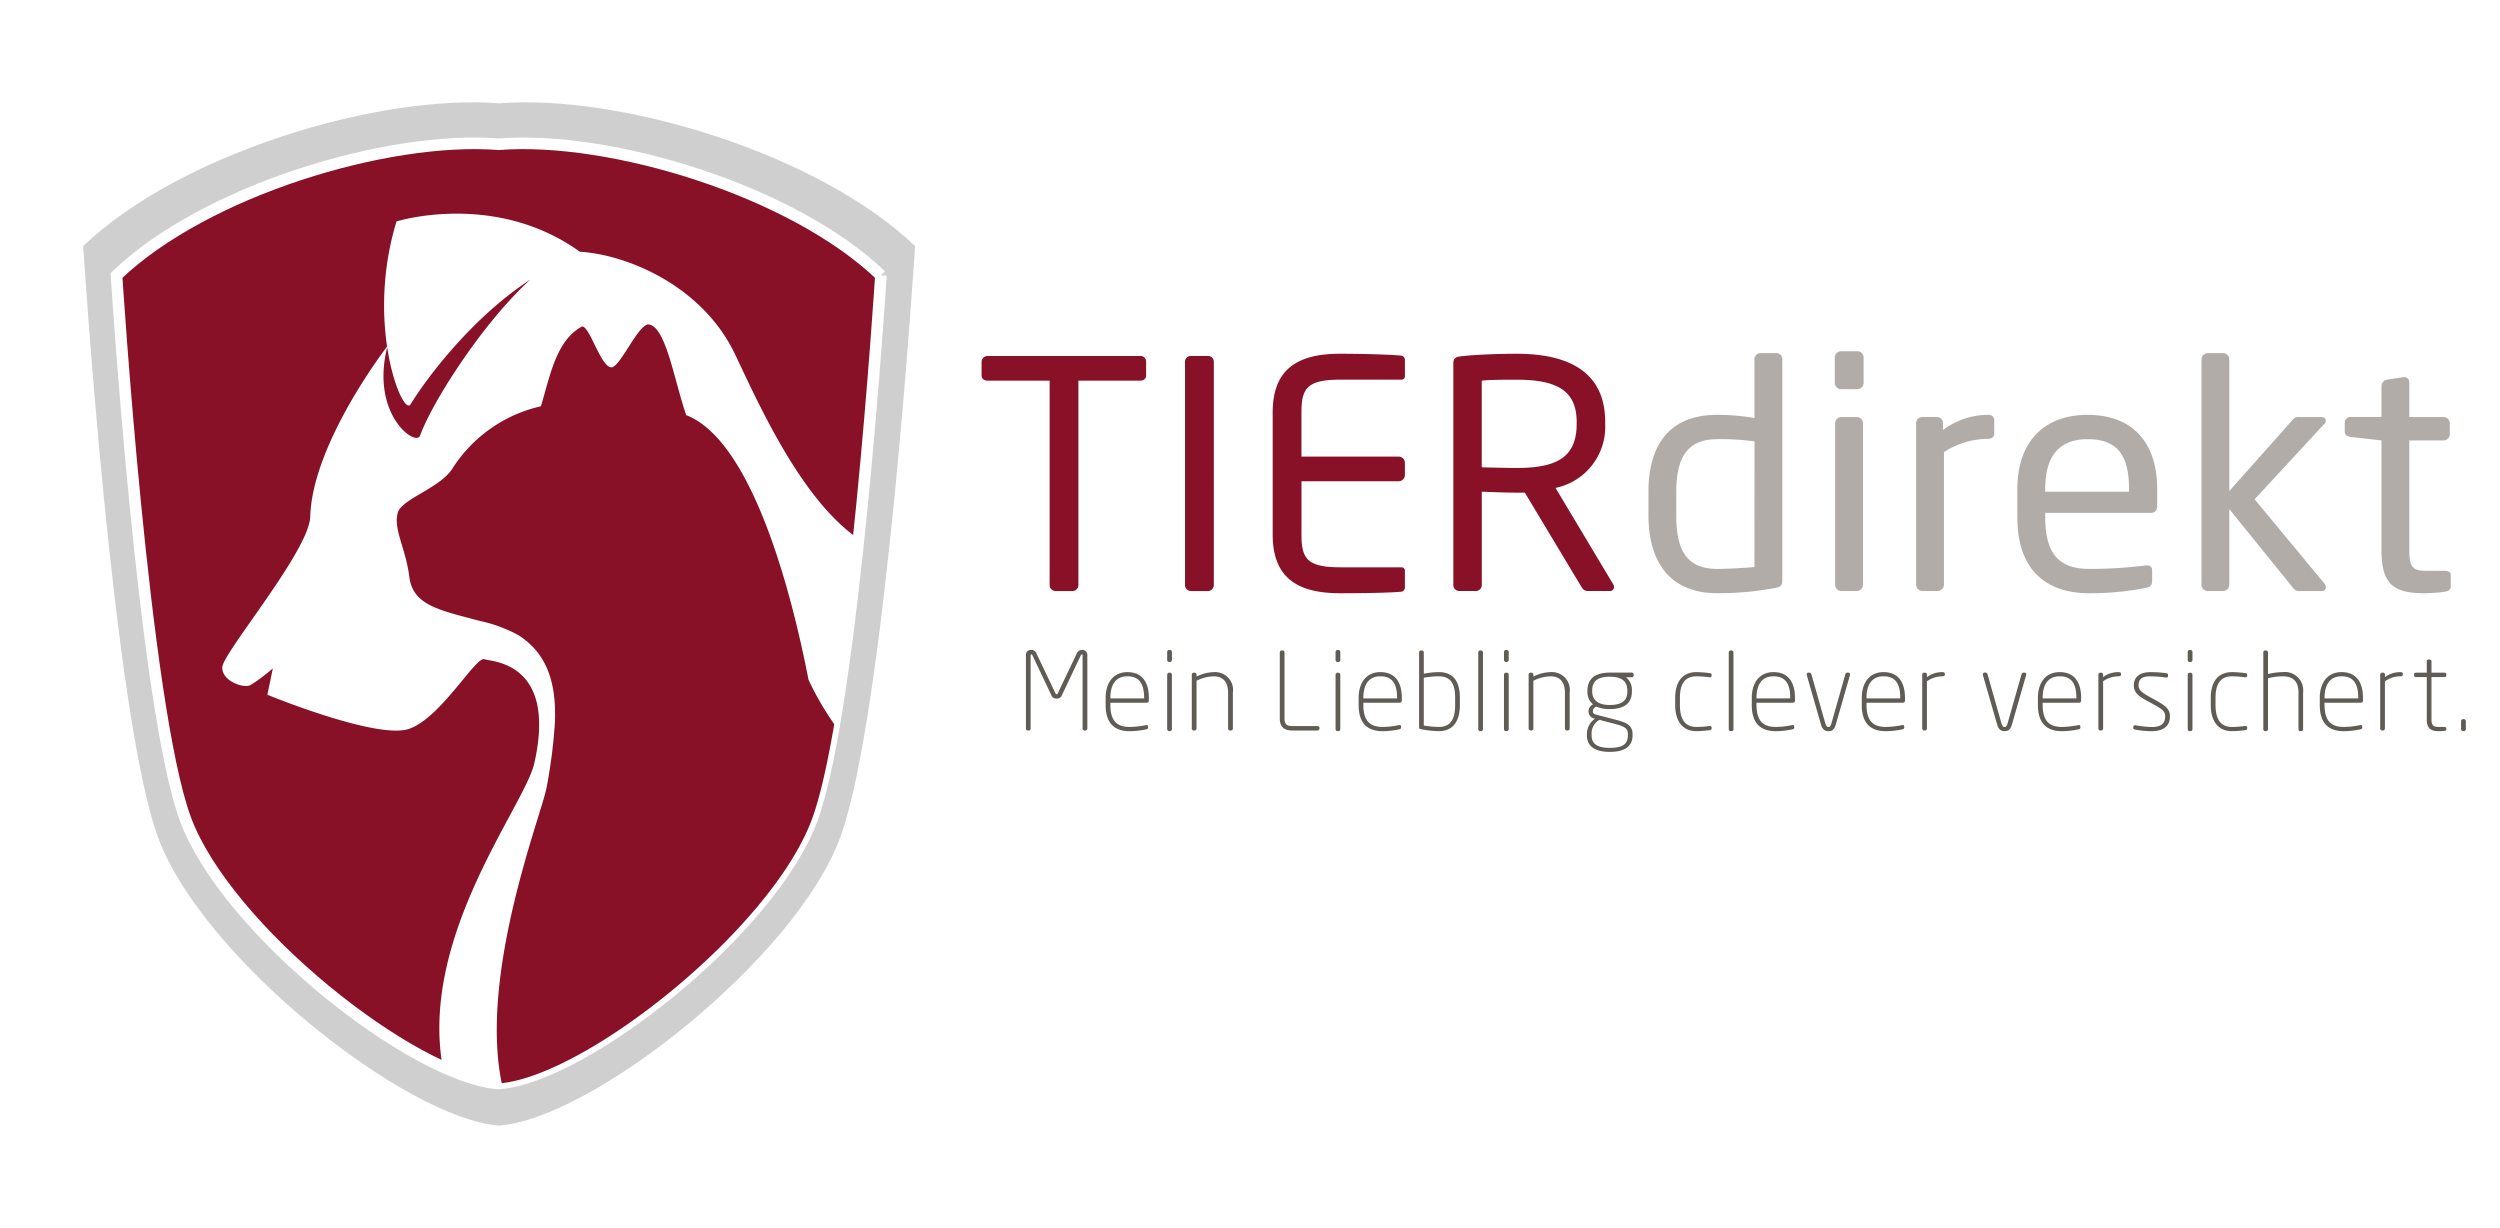 <?xml version="1.0" encoding="UTF-8" standalone="no"?>
<svg
   xmlns:dc="http://purl.org/dc/elements/1.1/"
   xmlns:cc="http://creativecommons.org/ns#"
   xmlns:rdf="http://www.w3.org/1999/02/22-rdf-syntax-ns#"
   xmlns:svg="http://www.w3.org/2000/svg"
   xmlns="http://www.w3.org/2000/svg"
   id="svg33"
   version="1.1"
   viewBox="0 0 276.59 135.847"
   height="135.847"
   width="276.59">
  <defs
     id="defs6">
    <clipPath
       id="clip-path-2-7">
      <path
         style="fill:none"
         transform="translate(-8.553,119.297)"
         d="m 50.836,-119.195 c -12.3,-0.975 -32.47,5.111 -42.283,14.51 v 0 c 0,0 3.02,47.628 7.611,60.116 v 0 c 4.494,12.226 25.189,28.605 34.672,29.29 v 0 c 9.484,-0.685 30.179,-17.064 34.673,-29.29 v 0 c 4.591,-12.488 7.611,-60.116 7.611,-60.116 v 0 C 84,-113.424 65.924,-119.3 53.543,-119.3 v 0 c -0.938,0 -1.842,0.034 -2.707,0.1"
         data-name="Pfad 61"
         id="Pfad_61-5" />
    </clipPath>
    <filter
       id="filter1129"
       style="color-interpolation-filters:sRGB">
      <feGaussianBlur
         id="feGaussianBlur1127"
         result="blur"
         stdDeviation="2 2" />
    </filter>
  </defs>
  <g
     style="display:inline"
     transform="translate(0,-8.0612543e-6)"
     id="layer9">
    <g
       style="display:inline"
       id="layer11">
      <rect
         y="3.3591059e-06"
         x="0"
         height="135.847"
         width="276.59"
         id="rect858-3"
         style="display:inline;opacity:1;fill:#ffffff;fill-opacity:1;fill-rule:evenodd;stroke:none;stroke-width:3.013;stroke-linecap:round;stroke-linejoin:miter;stroke-miterlimit:4;stroke-dasharray:none;stroke-opacity:1" />
    </g>
    <g
       style="display:none"
       id="layer10">
      <rect
         y="2.556038e-06"
         x="0"
         height="135.847"
         width="276.59"
         id="rect858"
         style="opacity:1;fill:#000000;fill-opacity:1;fill-rule:evenodd;stroke:none;stroke-width:3.013;stroke-linecap:round;stroke-linejoin:miter;stroke-miterlimit:4;stroke-dasharray:none;stroke-opacity:1" />
    </g>
  </g>
  <g
     transform="translate(-9.694,-7.577)"
     style="display:inline"
     id="layer1">
    <g
       style="display:inline"
       id="layer2">
      <g
         style="display:inline"
         id="layer3">
        <g
           id="g1059"
           style="display:inline">
          <path
             id="path1057"
             data-name="Pfad 68"
             d="m 110.936,34.801 c -10.681,-10.23 -32.629,-16.852 -46.02,-15.792 -13.385,-1.06 -35.338,5.562 -46.018,15.792 0,0 3.287,51.836 8.284,65.427 4.891,13.306 27.414,31.13 37.735,31.876 10.322,-0.746 32.845,-18.57 37.736,-31.876 5,-13.591 8.284,-65.427 8.284,-65.427"
             style="display:inline;fill:#000000;fill-opacity:0.188;filter:url(#filter1129)" />
        </g>
        <g
           style="display:none"
           id="g1039">
          <path
             style="display:inline;fill:#000000;fill-opacity:1"
             d="m 110.936,34.801 c -10.681,-10.23 -32.629,-16.852 -46.02,-15.792 -13.385,-1.06 -35.338,5.562 -46.018,15.792 0,0 3.287,51.836 8.284,65.427 4.891,13.306 27.414,31.13 37.735,31.876 10.322,-0.746 32.845,-18.57 37.736,-31.876 5,-13.591 8.284,-65.427 8.284,-65.427"
             data-name="Pfad 68"
             id="path1037" />
        </g>
        <g
           style="display:none"
           id="layer8">
          <path
             id="Pfad_68"
             data-name="Pfad 68"
             d="m 110.936,34.801 c -10.681,-10.23 -32.629,-16.852 -46.02,-15.792 -13.385,-1.06 -35.338,5.562 -46.018,15.792 0,0 3.287,51.836 8.284,65.427 4.891,13.306 27.414,31.13 37.735,31.876 10.322,-0.746 32.845,-18.57 37.736,-31.876 5,-13.591 8.284,-65.427 8.284,-65.427"
             style="display:inline;fill:#881127;fill-opacity:1" />
        </g>
      </g>
      <g
         style="display:inline"
         id="layer7">
        <path
           style="display:inline;fill:#881127"
           d="m 107.154,38.047 c -9.814,-9.4 -29.984,-15.484 -42.285,-14.51 -12.3,-0.974 -32.47,5.111 -42.283,14.51 0,0 3.02,47.629 7.611,60.117 4.498,12.222 25.19,28.604 34.672,29.29 9.484,-0.686 30.18,-17.068 34.674,-29.289 4.591,-12.489 7.611,-60.118 7.611,-60.118"
           data-name="Pfad 56"
           id="Pfad_56-2" />
      </g>
      <g
         style="display:inline"
         id="layer6">
        <g
           transform="translate(22.586,23.435)"
           data-name="Gruppe 81"
           id="Gruppe_81"
           style="display:inline">
          <path
             style="fill:none;stroke:#ffffff;stroke-width:1.281"
             transform="translate(68.009,11.751)"
             d="m 16.559,2.861 c -9.814,-9.4 -29.984,-15.484 -42.285,-14.51 -12.3,-0.974 -32.47,5.111 -42.283,14.51 0,0 3.02,47.629 7.611,60.117 4.498,12.222 25.19,28.604 34.672,29.29 C -16.242,91.582 4.454,75.2 8.948,62.979 13.539,50.49 16.559,2.861 16.559,2.861"
             data-name="Pfad 62"
             id="Pfad_62" />
        </g>
      </g>
      <g
         style="display:none"
         id="layer5">
        <g
           clip-path="url(#clip-path-2-7)"
           transform="translate(22.587,23.436)"
           data-name="Gruppe 80"
           id="Gruppe_80"
           style="display:inline">
          <g
             transform="translate(11.694,11.988)"
             data-name="Gruppe 77"
             id="Gruppe_77">
            <path
               style="fill:#ffffff"
               transform="translate(84.929,51.914)"
               d="M 20.679,12.64 C 13.5,7.741 7.536,5.329 5.685,3.427 2.645,0.3 -4.846,-15.79 -12.194,-18.831 c -7.348,-3.041 -12.635,-14.592 -15.954,-21.644 -3.64,-7.734 -12.118,-11.159 -17.284,-11.439 -5.547,0.308 -15.578,14.837 -17.615,20.356 -0.461,1.252 -5.566,-2.376 -3.6,-9.921 0,0 -8.315,10.75 -8.546,18.877 -0.108,3.778 -9.668,15.061 -9.73,16.663 -0.061,1.539 2.414,2.409 3.172,1.947 a 20.573,20.573 0 0 0 2.422,-1.825 l -0.608,2.92 c 0,0 12.162,5.006 15.69,3.77 3.528,-1.236 7.355,-8.027 8.325,-7.7 0.888,0.3 8.025,0.334 5.531,11.476 -1.312,5.862 -18.708,26.318 -5.741,43.635 z"
               data-name="Pfad 58"
               id="Pfad_58" />
          </g>
          <g
             transform="translate(29.599,7.779)"
             data-name="Gruppe 78"
             id="Gruppe_78">
            <path
               style="fill:#ffffff"
               transform="translate(17.69,3.582)"
               d="m 4.307,0.872 c -8.853,2.774 -16.507,12.476 -19.069,16.645 -0.87,1.415 -5.054,-8.774 -1.552,-20.239 0,0 11.14,-3.493 20.621,3.594"
               data-name="Pfad 59"
               id="Pfad_59" />
          </g>
          <g
             transform="translate(31.007,20.036)"
             data-name="Gruppe 79"
             id="Gruppe_79">
            <path
               style="fill:#881127"
               transform="translate(53.009,49.648)"
               d="M 12.907,12.088 C 6.074,5.717 -2.99,-0.751 -7.454,-10.332 c -2.333,-11.961 -6.781,-26.675 -13.534,-29.28 -1.364,-3.985 -2.235,-9.664 -4.09,-10.026 -1.143,-0.26 -3.222,4.789 -4.2,4.738 -1.186,-0.052 -2.433,-4.715 -3.265,-4.511 -2.856,1.59 -3.488,5.405 -4.521,8.819 a 15.709,15.709 0 0 0 -9.723,6.783 c -1.323,2.24 -5.645,3.435 -6.106,4.974 -0.536,1.794 0.874,3.943 1.27,7.109 0.396,3.166 3.336,3.686 7.776,4.874 a 15.952,15.952 0 0 1 4.295,1.583 c 3.349,2.135 4.187,5.58 4.041,9.59 a 58.278,58.278 0 0 1 -0.914,7.217 c -0.621,3.548 -10.934,29.042 -1.712,39.915 16.883,0 34.158,-29.364 51.041,-29.364"
               data-name="Pfad 60"
               id="Pfad_60" />
          </g>
        </g>
      </g>
      <g
         style="display:inline"
         id="g1004">
        <path
           id="path908-3"
           d="m 60.316,31.215 c -3.97,-0.013 -6.754,0.859 -6.754,0.859 -1.589,5.204 -1.592,10.131 -1.043,13.844 -0.133,0.173 -8.273,10.758 -8.502,18.818 -0.108,3.778 -9.668,15.06 -9.73,16.662 -0.061,1.539 2.414,2.409 3.172,1.947 a 20.573,20.573 0 0 0 2.422,-1.824 l -0.607,2.92 c 0,0 12.161,5.006 15.689,3.77 3.528,-1.236 7.354,-8.028 8.324,-7.701 0.888,0.3 8.025,0.335 5.531,11.477 -1.064,4.756 -12.715,19.119 -10.148,33.617 2.331,1.064 4.456,1.723 6.199,1.85 9.484,-0.686 30.18,-17.068 34.674,-29.289 2.083,-5.666 3.838,-18.558 5.139,-30.961 C 98.539,62.975 94.018,53.143 91.062,46.863 87.438,39.163 79.02,35.736 73.848,35.43 69.2,32.09 64.193,31.227 60.316,31.215 Z m 8.055,7.291 c -5.107,4.636 -10.739,13.29 -12.209,17.273 -0.458,1.244 -5.494,-2.333 -3.629,-9.781 0.666,4.418 2.108,7.084 2.58,6.316 1.978,-3.219 6.999,-9.729 13.258,-13.809 z"
           style="display:inline;fill:#ffffff" />
        <path
           style="fill:#881127;fill-opacity:1"
           d="m 81.525,43.482 c -1.143,-0.26 -3.223,4.787 -4.201,4.736 -1.186,-0.052 -2.432,-4.714 -3.264,-4.51 -2.856,1.59 -3.488,5.404 -4.521,8.818 a 15.709,15.709 0 0 0 -9.723,6.783 c -1.323,2.24 -5.646,3.436 -6.107,4.975 -0.536,1.794 0.875,3.943 1.271,7.109 0.396,3.166 3.335,3.685 7.775,4.873 a 15.952,15.952 0 0 1 4.295,1.584 c 3.349,2.135 4.187,5.58 4.041,9.59 a 58.278,58.278 0 0 1 -0.914,7.217 c -0.508,2.903 -7.5,20.499 -4.973,32.756 9.625,-1.03 29.895,-17.168 34.338,-29.25 0.878,-2.389 1.696,-6.076 2.449,-10.457 -1.071,-1.55 -2.035,-3.183 -2.844,-4.92 -2.333,-11.961 -6.78,-26.674 -13.533,-29.279 -1.364,-3.985 -2.235,-9.663 -4.09,-10.025 z"
           id="path1002" />
      </g>
      <g
         id="g971"
         style="display:none">
        <path
           id="path965"
           d="m 81.525,43.482 c -1.143,-0.26 -3.223,4.787 -4.201,4.736 -1.186,-0.052 -2.432,-4.714 -3.264,-4.51 -2.856,1.59 -3.488,5.404 -4.521,8.818 a 15.709,15.709 0 0 0 -9.723,6.783 c -1.323,2.24 -5.646,3.436 -6.107,4.975 -0.536,1.794 0.875,3.943 1.271,7.109 0.396,3.166 3.335,3.685 7.775,4.873 a 15.952,15.952 0 0 1 4.295,1.584 c 3.349,2.135 4.187,5.58 4.041,9.59 a 58.278,58.278 0 0 1 -0.914,7.217 c -0.508,2.903 -7.5,20.499 -4.973,32.756 9.625,-1.03 29.895,-17.168 34.338,-29.25 0.878,-2.389 1.696,-6.076 2.449,-10.457 -1.071,-1.55 -2.035,-3.183 -2.844,-4.92 -2.333,-11.961 -6.78,-26.674 -13.533,-29.279 -1.364,-3.985 -2.235,-9.663 -4.09,-10.025 z"
           style="fill:#ffffff" />
      </g>
      <g
         id="g922"
         style="display:none">
        <path
           id="path908"
           d="m 60.316,31.215 c -3.97,-0.013 -6.754,0.859 -6.754,0.859 -1.589,5.204 -1.592,10.131 -1.043,13.844 -0.133,0.173 -8.273,10.758 -8.502,18.818 -0.108,3.778 -9.668,15.06 -9.73,16.662 -0.061,1.539 2.414,2.409 3.172,1.947 a 20.573,20.573 0 0 0 2.422,-1.824 l -0.607,2.92 c 0,0 12.161,5.006 15.689,3.77 3.528,-1.236 7.354,-8.028 8.324,-7.701 0.888,0.3 8.025,0.335 5.531,11.477 -1.064,4.756 -12.715,19.119 -10.148,33.617 2.331,1.064 4.456,1.723 6.199,1.85 9.484,-0.686 30.18,-17.068 34.674,-29.289 C 101.626,92.498 103.381,79.606 104.682,67.203 98.539,62.975 94.018,53.143 91.062,46.863 87.438,39.163 79.02,35.736 73.848,35.43 69.2,32.09 64.193,31.227 60.316,31.215 Z m 8.055,7.291 c -5.107,4.636 -10.739,13.29 -12.209,17.273 -0.458,1.244 -5.494,-2.333 -3.629,-9.781 0.666,4.418 2.108,7.084 2.58,6.316 1.978,-3.219 6.999,-9.729 13.258,-13.809 z"
           style="fill:#ffffff" />
      </g>
    </g>
    <g
       style="display:inline"
       id="layer4">
      <g
         id="g882">
        <g
           id="g873">
          <g
             transform="translate(192.077,46.435)"
             data-name="Gruppe 72"
             id="Gruppe_72">
            <path
               style="fill:#b2aca8"
               transform="translate(8.01,13.73)"
               d="m 6.794,11.646 v -24.5 a 0.637,0.637 0 0 0 -0.63,-0.665 H 4.379 a 0.664,0.664 0 0 0 -0.664,0.665 v 6.509 a 25.657,25.657 0 0 0 -4.1,-0.349 c -5.11,0 -7.63,3.079 -7.63,8.574 V 4.4 c 0,5.251 2.414,8.644 7.63,8.644 A 33.7,33.7 0 0 0 6.054,12.451 C 6.684,12.346 6.79,12.1 6.79,11.645 m -3.079,-1.5 c -1.19,0.105 -2.905,0.209 -4.1,0.209 -3.465,0 -4.55,-2.135 -4.55,-5.949 V 1.88 C -4.931,-1.864 -3.811,-4 -0.38,-4 a 26.988,26.988 0 0 1 4.1,0.246 z M 15.79,-10.229 v -2.8 a 0.7,0.7 0 0 0 -0.7,-0.7 H 13.3 a 0.7,0.7 0 0 0 -0.7,0.7 v 2.8 a 0.7,0.7 0 0 0 0.7,0.7 h 1.785 a 0.7,0.7 0 0 0 0.7,-0.7 M 15.72,12.1 V -5.749 a 0.7,0.7 0 0 0 -0.7,-0.7 h -1.68 a 0.7,0.7 0 0 0 -0.7,0.7 V 12.1 a 0.7,0.7 0 0 0 0.7,0.7 h 1.68 a 0.7,0.7 0 0 0 0.7,-0.7 M 30.245,-4.629 v -1.435 c 0,-0.421 -0.246,-0.63 -0.736,-0.63 a 8.365,8.365 0 0 0 -4.935,1.68 V -5.75 a 0.674,0.674 0 0 0 -0.665,-0.7 h -1.645 a 0.674,0.674 0 0 0 -0.665,0.7 V 12.1 a 0.7,0.7 0 0 0 0.665,0.7 h 1.715 a 0.726,0.726 0 0 0 0.7,-0.7 V -2.565 a 8.956,8.956 0 0 1 4.829,-1.469 c 0.49,0 0.736,-0.211 0.736,-0.6 M 48.269,3.387 V 1.5 c 0,-4.97 -2.589,-8.19 -7.7,-8.19 -5.005,0 -7.77,3.185 -7.77,8.19 v 3.147 c 0,6.509 3.92,8.4 7.946,8.4 a 31.8,31.8 0 0 0 6.266,-0.593 c 0.56,-0.105 0.7,-0.351 0.7,-0.806 v -1.19 a 0.5,0.5 0 0 0 -0.56,-0.49 h -0.174 a 47.834,47.834 0 0 1 -6.23,0.384 c -3.22,0 -4.865,-1.54 -4.865,-5.7 V 4.155 h 11.723 c 0.42,0 0.664,-0.314 0.664,-0.769 M 45.155,1.812 H 35.88 V 1.5 c 0,-3.784 1.68,-5.5 4.689,-5.5 3.081,0 4.585,1.54 4.585,5.495 z m 21.77,10.535 A 0.49,0.49 0 0 0 66.82,12.031 l -7.77,-9.38 7.7,-8.33 a 0.563,0.563 0 0 0 0.176,-0.384 c 0,-0.211 -0.176,-0.386 -0.525,-0.386 h -2.452 a 0.753,0.753 0 0 0 -0.7,0.316 l -7,7.875 v -14.56 a 0.7,0.7 0 0 0 -0.7,-0.7 h -1.68 a 0.7,0.7 0 0 0 -0.7,0.7 V 12.1 a 0.7,0.7 0 0 0 0.7,0.7 h 1.68 a 0.7,0.7 0 0 0 0.7,-0.7 V 3.736 l 6.964,8.611 c 0.281,0.349 0.421,0.455 0.806,0.455 h 2.521 a 0.408,0.408 0 0 0 0.384,-0.455 m 13.825,-0.07 v -1.226 c 0,-0.349 -0.246,-0.49 -0.736,-0.49 h -1.958 c -1.4,0 -1.891,-0.281 -1.891,-2.2 v -12.22 h 3.78 a 0.7,0.7 0 0 0 0.7,-0.7 v -1.19 a 0.7,0.7 0 0 0 -0.7,-0.7 h -3.78 v -3.815 a 0.557,0.557 0 0 0 -0.525,-0.6 h -0.105 l -1.821,0.281 a 0.711,0.711 0 0 0 -0.628,0.7 v 3.433 h -3.4 a 0.616,0.616 0 0 0 -0.665,0.63 v 0.946 c 0,0.384 0.279,0.6 0.665,0.628 l 3.4,0.386 V 8.356 c 0,3.85 1.54,4.689 4.759,4.689 a 16.97,16.97 0 0 0 2.275,-0.174 c 0.455,-0.07 0.63,-0.281 0.63,-0.6"
               data-name="Pfad 53"
               id="Pfad_53" />
          </g>
          <g
             transform="translate(118.296,46.715)"
             data-name="Gruppe 73"
             id="Gruppe_73">
            <path
               style="fill:#881127"
               transform="translate(9.847,1.307)"
               d="m 8.353,1.109 v -1.54 A 0.615,0.615 0 0 0 7.688,-1.061 H -9.148 a 0.666,0.666 0 0 0 -0.7,0.63 v 1.54 c 0,0.384 0.314,0.56 0.7,0.56 h 6.826 v 22.576 a 0.667,0.667 0 0 0 0.63,0.7 h 1.925 a 0.664,0.664 0 0 0 0.628,-0.7 V 1.669 h 6.826 c 0.386,0 0.665,-0.211 0.665,-0.56 m 7.491,23.136 V -0.4 a 0.636,0.636 0 0 0 -0.63,-0.665 h -1.926 a 0.635,0.635 0 0 0 -0.63,0.665 v 24.645 a 0.667,0.667 0 0 0 0.63,0.7 h 1.926 a 0.666,0.666 0 0 0 0.63,-0.7 m 21.14,0.279 v -1.785 a 0.378,0.378 0 0 0 -0.386,-0.42 h -6.755 c -3.709,0 -4.3,-0.98 -4.3,-3.639 V 12.8 h 10.741 a 0.7,0.7 0 0 0 0.7,-0.7 v -1.331 a 0.7,0.7 0 0 0 -0.7,-0.7 H 25.538 V 5.2 c 0,-2.661 0.6,-3.641 4.3,-3.641 H 36.6 a 0.378,0.378 0 0 0 0.386,-0.42 v -1.746 a 0.494,0.494 0 0 0 -0.351,-0.49 c -1.469,-0.14 -4.759,-0.211 -6.826,-0.211 -4.9,0 -7.454,1.856 -7.454,6.511 V 18.68 c 0,4.654 2.554,6.509 7.454,6.509 2.066,0 5.5,-0.035 6.826,-0.176 a 0.494,0.494 0 0 0 0.351,-0.49 M 60.12,24.488 A 0.556,0.556 0 0 0 60.015,24.174 L 53.646,13.534 A 6.888,6.888 0 0 0 59.141,6.463 V 6.219 c 0,-5.67 -4.271,-7.526 -9.8,-7.526 -2.029,0 -4.654,0.105 -6.16,0.281 -0.628,0.07 -0.839,0.279 -0.839,0.769 v 24.5 a 0.666,0.666 0 0 0 0.63,0.7 h 1.889 a 0.664,0.664 0 0 0 0.63,-0.7 V 13.954 c 1.856,0.07 2.695,0.105 3.85,0.105 h 0.911 l 6.266,10.43 c 0.279,0.455 0.49,0.455 0.909,0.455 h 2.24 a 0.441,0.441 0 0 0 0.455,-0.455 M 55.987,6.463 c 0,3.781 -2.344,4.866 -6.65,4.866 -0.8,0 -2.308,-0.035 -3.85,-0.07 v -9.59 c 0.841,-0.105 2.765,-0.105 3.85,-0.105 4.377,0 6.65,1.155 6.65,4.656 z"
               data-name="Pfad 54"
               id="Pfad_54" />
          </g>
        </g>
        <g
           id="Gruppe_74"
           data-name="Gruppe 74"
           transform="translate(123.198,79.482)">
          <path
             id="Pfad_55"
             data-name="Pfad 55"
             d="M 3.118,3.988 V -4.118 A 0.54,0.54 0 0 0 2.51,-4.7 0.584,0.584 0 0 0 1.961,-4.33 L -0.124,0.042 C -0.172,0.15 -0.207,0.2 -0.279,0.2 -0.351,0.2 -0.386,0.15 -0.434,0.042 l -2.087,-4.374 a 0.581,0.581 0 0 0 -0.547,-0.37 0.54,0.54 0 0 0 -0.608,0.584 v 8.106 a 0.215,0.215 0 0 0 0.2,0.227 h 0.12 a 0.217,0.217 0 0 0 0.2,-0.227 V -4.118 A 0.075,0.075 0 0 1 -3.068,-4.2 c 0.059,0 0.07,0.024 0.118,0.107 l 2.063,4.35 A 0.6,0.6 0 0 0 -0.279,0.686 0.6,0.6 0 0 0 0.329,0.257 L 2.392,-4.094 C 2.438,-4.177 2.451,-4.201 2.51,-4.201 a 0.075,0.075 0 0 1 0.083,0.083 v 8.106 a 0.216,0.216 0 0 0 0.2,0.227 h 0.118 a 0.216,0.216 0 0 0 0.2,-0.227 M 9.925,0.913 V 0.591 c 0,-1.693 -0.728,-2.837 -2.373,-2.837 -1.573,0 -2.408,1.2 -2.408,2.848 V 1.39 c 0,2.253 1.205,2.9 2.684,2.9 A 9.526,9.526 0 0 0 9.615,4.09 C 9.794,4.053 9.84,3.99 9.84,3.863 V 3.774 C 9.84,3.619 9.711,3.595 9.59,3.619 a 9.358,9.358 0 0 1 -1.763,0.2 C 6.635,3.819 5.668,3.39 5.668,1.387 V 1.14 H 9.7 A 0.227,0.227 0 0 0 9.925,0.913 M 9.4,0.663 H 5.669 V 0.6 c 0,-1.418 0.56,-2.384 1.883,-2.384 C 8.9,-1.782 9.4,-0.911 9.4,0.591 Z m 3.075,-4.256 v -0.882 a 0.235,0.235 0 0 0 -0.227,-0.227 h -0.07 a 0.235,0.235 0 0 0 -0.227,0.227 v 0.882 a 0.227,0.227 0 0 0 0.227,0.227 h 0.07 a 0.227,0.227 0 0 0 0.227,-0.227 m 0,7.654 v -6.02 a 0.235,0.235 0 0 0 -0.227,-0.227 h -0.07 a 0.235,0.235 0 0 0 -0.227,0.227 V 4.06 a 0.234,0.234 0 0 0 0.227,0.225 h 0.07 A 0.234,0.234 0 0 0 12.475,4.06 M 19.221,3.988 V 0.031 a 1.983,1.983 0 0 0 -2.1,-2.277 4.58,4.58 0 0 0 -1.918,0.488 v -0.19 a 0.22,0.22 0 0 0 -0.214,-0.238 h -0.1 a 0.22,0.22 0 0 0 -0.214,0.238 V 3.988 A 0.236,0.236 0 0 0 14.9,4.215 h 0.072 a 0.236,0.236 0 0 0 0.227,-0.227 v -5.28 a 4.55,4.55 0 0 1 1.883,-0.49 c 0.893,0 1.608,0.455 1.608,1.813 v 3.957 a 0.226,0.226 0 0 0 0.214,0.227 H 19 a 0.227,0.227 0 0 0 0.225,-0.227 m 9.572,0.024 v -0.1 c 0,-0.118 -0.1,-0.19 -0.225,-0.19 H 25.85 c -0.573,0 -0.919,-0.107 -0.919,-0.846 v -7.292 a 0.214,0.214 0 0 0 -0.2,-0.225 h -0.12 a 0.214,0.214 0 0 0 -0.2,0.225 v 7.295 c 0,1 0.536,1.336 1.442,1.336 h 2.719 a 0.209,0.209 0 0 0 0.225,-0.2 M 31.109,-3.59 V -4.472 A 0.234,0.234 0 0 0 30.88,-4.7 h -0.072 a 0.235,0.235 0 0 0 -0.227,0.227 v 0.882 a 0.227,0.227 0 0 0 0.227,0.227 h 0.072 a 0.227,0.227 0 0 0 0.225,-0.227 m 0,7.654 v -6.02 A 0.234,0.234 0 0 0 30.88,-2.184 h -0.072 a 0.235,0.235 0 0 0 -0.227,0.227 V 4.06 a 0.234,0.234 0 0 0 0.227,0.225 H 30.88 A 0.234,0.234 0 0 0 31.105,4.06 M 37.913,0.913 V 0.591 c 0,-1.693 -0.728,-2.837 -2.373,-2.837 -1.573,0 -2.406,1.2 -2.406,2.848 V 1.39 c 0,2.253 1.2,2.9 2.682,2.9 a 9.508,9.508 0 0 0 1.787,-0.2 C 37.782,4.053 37.83,3.99 37.83,3.863 V 3.774 c 0,-0.155 -0.131,-0.179 -0.251,-0.155 a 9.358,9.358 0 0 1 -1.763,0.2 c -1.192,0 -2.159,-0.429 -2.159,-2.432 V 1.14 h 4.029 A 0.227,0.227 0 0 0 37.913,0.913 M 37.388,0.663 H 33.657 V 0.6 c 0,-1.418 0.56,-2.384 1.883,-2.384 1.347,0 1.848,0.871 1.848,2.373 z m 6.949,0.726 V 0.6 c 0,-1.883 -0.787,-2.848 -2.336,-2.848 a 8.814,8.814 0 0 0 -1.658,0.179 v -2.347 a 0.214,0.214 0 0 0 -0.2,-0.225 h -0.12 a 0.214,0.214 0 0 0 -0.2,0.225 v 8.249 c 0,0.144 0.035,0.19 0.177,0.227 a 10.929,10.929 0 0 0 2,0.225 c 1.645,0 2.336,-1.179 2.336,-2.9 m -0.525,0 c 0,1.538 -0.477,2.432 -1.811,2.432 A 10.845,10.845 0 0 1 40.342,3.662 V -1.627 A 9.758,9.758 0 0 1 42,-1.782 c 1.31,0 1.811,0.811 1.811,2.384 z m 3.077,2.675 v -8.476 a 0.214,0.214 0 0 0 -0.2,-0.225 h -0.12 a 0.215,0.215 0 0 0 -0.2,0.225 V 4.06 a 0.215,0.215 0 0 0 0.2,0.225 h 0.12 a 0.214,0.214 0 0 0 0.2,-0.225 m 2.85,-7.654 v -0.882 a 0.235,0.235 0 0 0 -0.227,-0.227 h -0.072 a 0.234,0.234 0 0 0 -0.225,0.227 v 0.882 a 0.227,0.227 0 0 0 0.225,0.227 h 0.072 a 0.227,0.227 0 0 0 0.227,-0.227 m 0,7.654 v -6.02 a 0.235,0.235 0 0 0 -0.227,-0.227 h -0.072 a 0.234,0.234 0 0 0 -0.225,0.227 v 6.02 a 0.234,0.234 0 0 0 0.225,0.225 h 0.072 A 0.234,0.234 0 0 0 49.738,4.06 M 56.484,3.988 V 0.031 a 1.983,1.983 0 0 0 -2.1,-2.277 4.58,4.58 0 0 0 -1.918,0.488 v -0.19 A 0.221,0.221 0 0 0 52.25,-2.186 h -0.094 a 0.22,0.22 0 0 0 -0.214,0.238 v 5.936 a 0.236,0.236 0 0 0 0.225,0.227 h 0.072 a 0.237,0.237 0 0 0 0.227,-0.227 v -5.28 a 4.55,4.55 0 0 1 1.883,-0.49 c 0.893,0 1.608,0.455 1.608,1.813 v 3.957 a 0.226,0.226 0 0 0 0.214,0.227 h 0.083 a 0.228,0.228 0 0 0 0.227,-0.227 m 7.081,-5.853 V -2 a 0.206,0.206 0 0 0 -0.227,-0.19 h -2.43 c -2.039,0 -2.456,1.074 -2.456,1.991 v 0.1 a 1.735,1.735 0 0 0 0.619,1.418 0.833,0.833 0 0 0 -0.5,0.763 0.8,0.8 0 0 0 0.63,0.8 l 0.085,0.024 A 2.084,2.084 0 0 0 58.388,4.623 V 4.73 c 0,1.085 0.691,1.848 2.527,1.848 1.883,0 2.527,-0.776 2.527,-1.848 V 4.645 c 0,-1.026 -0.678,-1.312 -1.906,-1.634 L 59.39,2.451 C 59.115,2.379 59.044,2.237 59.044,2.081 a 0.56,0.56 0 0 1 0.4,-0.512 3.54,3.54 0 0 0 1.455,0.274 c 1.87,0 2.467,-0.858 2.467,-1.942 V -0.2 A 1.768,1.768 0 0 0 62.71,-1.679 h 0.619 c 0.12,0 0.227,-0.059 0.227,-0.19 M 62.861,-0.1 c 0,0.822 -0.381,1.49 -1.954,1.49 -1.634,0 -1.931,-0.89 -1.931,-1.49 v -0.1 c 0,-0.763 0.286,-1.538 1.931,-1.538 1.549,0 1.954,0.68 1.954,1.538 z m 0.061,4.828 c 0,0.882 -0.418,1.407 -2,1.407 -1.525,0 -2.015,-0.549 -2.015,-1.407 V 4.621 a 1.731,1.731 0 0 1 0.871,-1.586 l 1.645,0.429 c 1.192,0.311 1.5,0.514 1.5,1.181 z M 72.184,3.965 V 3.881 c 0,-0.131 -0.107,-0.19 -0.251,-0.166 A 11.634,11.634 0 0 1 70.515,3.822 C 69.157,3.822 68.68,2.844 68.68,1.401 V 0.6 c 0,-1.442 0.477,-2.384 1.835,-2.384 a 11.634,11.634 0 0 1 1.418,0.107 c 0.144,0.024 0.251,-0.035 0.251,-0.166 v -0.083 c 0,-0.131 -0.048,-0.19 -0.227,-0.214 a 13.828,13.828 0 0 0 -1.442,-0.107 c -1.7,0 -2.36,1.264 -2.36,2.848 v 0.8 c 0,1.562 0.656,2.885 2.36,2.885 a 13.828,13.828 0 0 0 1.442,-0.107 c 0.179,-0.024 0.227,-0.083 0.227,-0.214 m 2.419,0.1 v -8.481 a 0.214,0.214 0 0 0 -0.2,-0.225 h -0.12 a 0.215,0.215 0 0 0 -0.2,0.225 V 4.06 a 0.215,0.215 0 0 0 0.2,0.225 h 0.12 a 0.214,0.214 0 0 0 0.2,-0.225 M 81.409,0.913 V 0.591 c 0,-1.693 -0.728,-2.837 -2.373,-2.837 -1.573,0 -2.406,1.2 -2.406,2.848 V 1.39 c 0,2.253 1.2,2.9 2.682,2.9 a 9.508,9.508 0 0 0 1.787,-0.2 c 0.179,-0.037 0.227,-0.1 0.227,-0.227 V 3.774 c 0,-0.155 -0.131,-0.179 -0.251,-0.155 a 9.358,9.358 0 0 1 -1.763,0.2 C 78.12,3.819 77.153,3.39 77.153,1.387 V 1.14 h 4.029 A 0.227,0.227 0 0 0 81.409,0.913 M 80.884,0.663 H 77.153 V 0.6 c 0,-1.418 0.56,-2.384 1.883,-2.384 1.347,0 1.848,0.871 1.848,2.373 z m 6.6,-2.552 c 0.048,-0.166 0,-0.3 -0.155,-0.3 h -0.142 c -0.083,0 -0.168,0.048 -0.214,0.214 L 85.45,3.4 c -0.107,0.357 -0.2,0.429 -0.333,0.429 -0.133,0 -0.251,-0.072 -0.359,-0.429 L 83.234,-1.972 C 83.186,-2.138 83.103,-2.186 83.018,-2.186 H 82.9 c -0.155,0 -0.227,0.131 -0.179,0.3 l 1.562,5.425 c 0.179,0.632 0.5,0.75 0.835,0.75 0.335,0 0.63,-0.118 0.81,-0.75 z M 93.58,0.913 V 0.591 c 0,-1.693 -0.728,-2.837 -2.373,-2.837 -1.573,0 -2.407,1.204 -2.407,2.846 v 0.79 c 0,2.253 1.2,2.9 2.682,2.9 a 9.526,9.526 0 0 0 1.787,-0.2 c 0.179,-0.037 0.227,-0.1 0.227,-0.227 V 3.774 c 0,-0.155 -0.131,-0.179 -0.251,-0.155 a 9.358,9.358 0 0 1 -1.763,0.2 C 90.29,3.819 89.323,3.39 89.323,1.387 V 1.14 h 4.029 A 0.227,0.227 0 0 0 93.58,0.913 M 93.055,0.663 H 89.324 V 0.6 c 0,-1.418 0.56,-2.384 1.883,-2.384 1.347,0 1.848,0.871 1.848,2.373 z m 4.935,-2.635 v -0.094 c 0,-0.144 -0.131,-0.179 -0.322,-0.179 A 2.835,2.835 0 0 0 96.01,-1.696 V -1.947 A 0.22,0.22 0 0 0 95.796,-2.185 H 95.7 a 0.22,0.22 0 0 0 -0.214,0.238 v 5.935 a 0.236,0.236 0 0 0 0.225,0.227 h 0.072 a 0.236,0.236 0 0 0 0.225,-0.227 v -5.221 a 2.976,2.976 0 0 1 1.658,-0.549 c 0.19,0 0.322,-0.035 0.322,-0.19 m 8.988,0.083 c 0.048,-0.166 0,-0.3 -0.155,-0.3 h -0.142 c -0.085,0 -0.168,0.048 -0.214,0.214 L 104.939,3.4 c -0.107,0.357 -0.2,0.429 -0.335,0.429 -0.135,0 -0.249,-0.072 -0.357,-0.429 l -1.527,-5.377 c -0.046,-0.166 -0.131,-0.214 -0.214,-0.214 h -0.118 c -0.155,0 -0.227,0.131 -0.179,0.3 l 1.562,5.425 c 0.179,0.632 0.5,0.75 0.834,0.75 0.334,0 0.632,-0.118 0.811,-0.75 z m 6.092,2.8 v -0.32 c 0,-1.693 -0.728,-2.837 -2.373,-2.837 -1.573,0 -2.408,1.2 -2.408,2.848 V 1.39 c 0,2.253 1.205,2.9 2.682,2.9 a 9.527,9.527 0 0 0 1.789,-0.2 c 0.179,-0.037 0.225,-0.1 0.225,-0.227 V 3.774 c 0,-0.155 -0.129,-0.179 -0.249,-0.155 a 9.36,9.36 0 0 1 -1.765,0.2 c -1.19,0 -2.157,-0.429 -2.157,-2.432 V 1.14 h 4.029 a 0.227,0.227 0 0 0 0.227,-0.227 m -0.525,-0.25 h -3.732 V 0.6 c 0,-1.418 0.56,-2.384 1.883,-2.384 1.347,0 1.848,0.871 1.848,2.373 z m 4.935,-2.636 v -0.094 c 0,-0.144 -0.131,-0.179 -0.322,-0.179 A 2.835,2.835 0 0 0 115.5,-1.7 v -0.251 a 0.22,0.22 0 0 0 -0.214,-0.238 h -0.094 a 0.221,0.221 0 0 0 -0.216,0.238 v 5.939 a 0.236,0.236 0 0 0 0.227,0.227 h 0.072 a 0.236,0.236 0 0 0 0.226,-0.227 v -5.221 a 2.976,2.976 0 0 1 1.658,-0.549 c 0.19,0 0.322,-0.035 0.322,-0.19 m 5.412,4.6 c 0,-0.787 -0.525,-1.181 -1.514,-1.728 l -0.8,-0.442 c -0.728,-0.4 -1.157,-0.715 -1.157,-1.24 0,-0.846 0.584,-1 1.347,-1 a 14.387,14.387 0 0 1 1.656,0.131 c 0.179,0.024 0.251,0 0.251,-0.19 v -0.094 c 0,-0.155 -0.083,-0.179 -0.251,-0.2 a 12.243,12.243 0 0 0 -1.7,-0.107 c -0.941,0 -1.824,0.357 -1.824,1.466 0,0.811 0.549,1.205 1.443,1.693 l 0.761,0.418 c 1,0.547 1.264,0.81 1.264,1.3 0,0.965 -0.656,1.192 -1.514,1.192 a 12.217,12.217 0 0 1 -1.752,-0.19 c -0.142,-0.024 -0.262,0.022 -0.262,0.166 v 0.131 c 0,0.131 0.1,0.155 0.262,0.19 a 10.794,10.794 0 0 0 1.728,0.166 c 1.109,0 2.063,-0.381 2.063,-1.656 m 2.491,-6.223 v -0.882 a 0.235,0.235 0 0 0 -0.227,-0.227 h -0.072 a 0.234,0.234 0 0 0 -0.225,0.227 v 0.882 a 0.227,0.227 0 0 0 0.225,0.227 h 0.072 a 0.227,0.227 0 0 0 0.227,-0.227 m 0,7.654 v -6.02 a 0.235,0.235 0 0 0 -0.227,-0.227 h -0.072 a 0.234,0.234 0 0 0 -0.225,0.227 V 4.06 a 0.234,0.234 0 0 0 0.225,0.225 h 0.072 a 0.234,0.234 0 0 0 0.227,-0.225 m 6.055,-0.1 V 3.881 c 0,-0.131 -0.107,-0.19 -0.249,-0.166 a 11.687,11.687 0 0 1 -1.419,0.107 c -1.358,0 -1.835,-0.978 -1.835,-2.421 V 0.6 c 0,-1.442 0.477,-2.384 1.835,-2.384 a 11.688,11.688 0 0 1 1.419,0.107 c 0.142,0.024 0.249,-0.035 0.249,-0.166 v -0.083 c 0,-0.131 -0.048,-0.19 -0.227,-0.214 a 13.827,13.827 0 0 0 -1.442,-0.107 c -1.7,0 -2.36,1.264 -2.36,2.848 v 0.8 c 0,1.562 0.656,2.885 2.36,2.885 a 13.827,13.827 0 0 0 1.442,-0.107 c 0.179,-0.024 0.227,-0.083 0.227,-0.214 m 6.186,0.1 V 0.042 a 2.035,2.035 0 0 0 -2.277,-2.288 6.934,6.934 0 0 0 -1.608,0.214 v -2.384 a 0.214,0.214 0 0 0 -0.2,-0.225 h -0.118 a 0.214,0.214 0 0 0 -0.2,0.225 V 4.06 a 0.214,0.214 0 0 0 0.2,0.225 h 0.118 a 0.214,0.214 0 0 0 0.2,-0.225 v -5.626 a 6.385,6.385 0 0 1 1.608,-0.216 c 1.277,0 1.765,0.656 1.765,1.824 V 4.06 a 0.205,0.205 0 0 0 0.19,0.225 h 0.12 a 0.206,0.206 0 0 0 0.2,-0.225 m 6.627,-3.147 V 0.591 c 0,-1.693 -0.726,-2.837 -2.371,-2.837 -1.575,0 -2.408,1.2 -2.408,2.848 V 1.39 c 0,2.253 1.2,2.9 2.682,2.9 a 9.509,9.509 0 0 0 1.787,-0.2 c 0.179,-0.037 0.227,-0.1 0.227,-0.227 V 3.774 c 0,-0.155 -0.131,-0.179 -0.25,-0.155 a 9.359,9.359 0 0 1 -1.765,0.2 c -1.192,0 -2.157,-0.429 -2.157,-2.432 V 1.14 h 4.029 a 0.227,0.227 0 0 0 0.225,-0.227 m -0.525,-0.25 H 140 V 0.6 c 0,-1.418 0.56,-2.384 1.883,-2.384 1.347,0 1.846,0.871 1.846,2.373 z m 4.935,-2.636 v -0.094 c 0,-0.144 -0.131,-0.179 -0.322,-0.179 a 2.829,2.829 0 0 0 -1.656,0.549 v -0.251 a 0.22,0.22 0 0 0 -0.214,-0.238 h -0.1 a 0.22,0.22 0 0 0 -0.214,0.238 v 5.936 a 0.236,0.236 0 0 0 0.227,0.227 h 0.07 a 0.236,0.236 0 0 0 0.227,-0.227 v -5.221 a 2.967,2.967 0 0 1 1.656,-0.549 c 0.19,0 0.322,-0.035 0.322,-0.19 m 4.816,6.033 V 3.988 c 0,-0.107 -0.072,-0.166 -0.249,-0.166 h -0.573 c -0.525,0 -0.822,-0.107 -0.822,-0.822 v -4.7 h 1.418 c 0.131,0 0.227,-0.072 0.227,-0.192 V -2.01 c 0,-0.12 -0.1,-0.179 -0.227,-0.179 h -1.418 v -1.225 a 0.206,0.206 0 0 0 -0.19,-0.227 h -0.131 a 0.208,0.208 0 0 0 -0.2,0.227 v 1.227 h -1.179 c -0.131,0 -0.227,0.059 -0.227,0.179 v 0.118 c 0,0.12 0.1,0.192 0.227,0.192 h 1.179 V 3 c 0,1.024 0.5,1.286 1.347,1.286 a 5.037,5.037 0 0 0 0.619,-0.035 c 0.168,-0.024 0.2,-0.1 0.2,-0.19 m 2.157,0 V 3.177 a 0.234,0.234 0 0 0 -0.225,-0.225 h -0.072 a 0.234,0.234 0 0 0 -0.227,0.225 V 4.06 a 0.226,0.226 0 0 0 0.227,0.225 h 0.072 A 0.225,0.225 0 0 0 155.63,4.06"
             transform="translate(3.676,4.702)"
             style="fill:#605b55" />
        </g>
      </g>
    </g>
  </g>
</svg>

